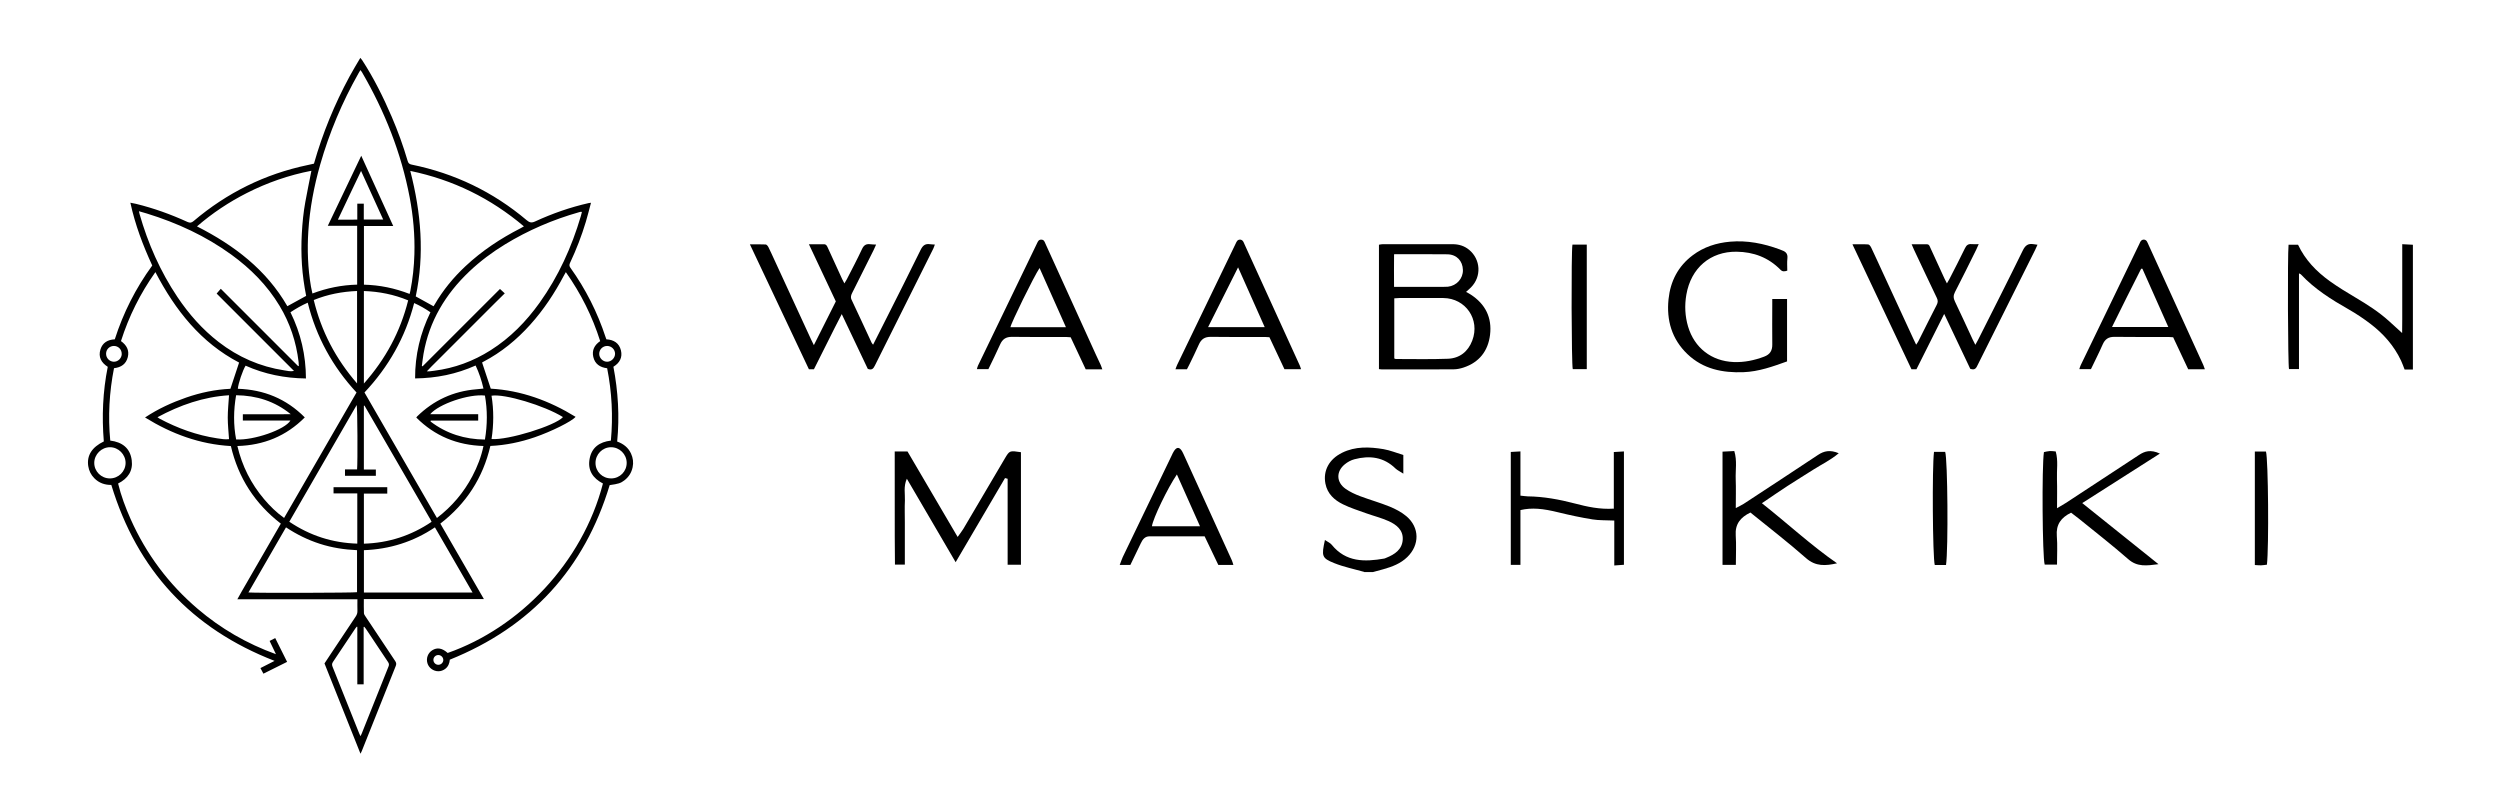 <svg xmlns="http://www.w3.org/2000/svg" width="1080" height="350" viewBox="0 0 1080 350" fill="none"><path d="M1042.39 159.65H1038.8C1038.27 158.31 1037.82 157 1037.24 155.77C1034.2 149.32 1029.59 144.13 1023.98 139.86C1021.04 137.62 1017.93 135.54 1014.71 133.7C1007.2 129.44 999.949 124.89 993.979 118.53C993.839 118.39 993.609 118.33 993.159 118.1V159.44H988.849C988.379 157.84 988.179 110.37 988.659 105.73H992.759C995.799 112.22 1000.65 117.27 1006.43 121.43C1010.01 123.99 1013.78 126.3 1017.58 128.54C1022.65 131.55 1027.61 134.7 1032 138.67C1033.89 140.38 1035.77 142.11 1037.72 143.87C1037.73 142.02 1037.77 139.91 1037.77 137.81V105.49C1039.48 105.58 1040.93 105.65 1042.37 105.73V159.67H1042.41L1042.39 159.65Z" fill="black"></path><path d="M351.608 149.07C354.888 142.54 357.988 136.39 361.078 130.21C357.238 122.06 353.428 113.97 349.448 105.51C351.898 105.51 353.888 105.54 355.888 105.51C357.008 105.5 357.278 106.32 357.638 107.08C359.708 111.58 361.758 116.1 363.828 120.6C364.068 121.13 364.358 121.65 364.778 122.43C365.218 121.68 365.548 121.19 365.818 120.67C368.038 116.32 370.328 112.02 372.388 107.6C373.178 105.89 374.198 105.27 375.968 105.51C376.708 105.61 377.448 105.6 378.478 105.66C378.048 106.62 377.758 107.32 377.428 107.99C374.358 114.15 371.268 120.33 368.168 126.48C367.678 127.47 367.328 128.34 367.888 129.51C370.818 135.66 373.648 141.86 376.528 148.04C376.658 148.32 376.888 148.53 377.178 148.91C379.038 145.21 380.858 141.63 382.668 138.03C387.718 128 392.808 117.99 397.728 107.91C398.668 105.98 399.768 105.18 401.808 105.5C402.418 105.59 403.028 105.59 403.858 105.65C403.588 106.35 403.438 106.91 403.178 107.43C394.768 124.26 386.338 141.08 377.958 157.91C377.338 159.15 376.718 160.07 374.888 159.36C371.278 151.75 367.558 143.93 363.638 135.69C359.418 143.77 355.648 151.67 351.618 159.52H349.448C341.018 141.67 332.598 123.85 323.958 105.56C326.528 105.56 328.658 105.5 330.778 105.61C331.208 105.64 331.738 106.31 331.978 106.8C332.878 108.6 333.688 110.44 334.538 112.27C339.818 123.73 345.118 135.18 350.388 146.65C350.708 147.35 351.069 148.03 351.589 149.1L351.608 149.07Z" fill="black"></path><path d="M851.159 159.34C847.499 151.63 843.779 143.82 839.889 135.61C835.779 143.81 831.849 151.65 827.909 159.51H825.749C817.329 141.68 808.889 123.81 800.249 105.54C802.839 105.54 804.979 105.45 807.099 105.6C807.569 105.64 808.109 106.44 808.389 107.02C810.029 110.44 811.569 113.91 813.169 117.34C817.649 127.04 822.119 136.73 826.599 146.43C826.959 147.2 827.339 147.95 827.779 148.9C828.159 148.32 828.479 147.9 828.719 147.44C831.369 142.19 833.969 136.92 836.669 131.69C837.229 130.6 837.229 129.76 836.699 128.67C833.379 121.77 830.129 114.82 826.859 107.9C826.539 107.23 826.259 106.54 825.829 105.53H832.419C833.429 105.53 833.609 106.39 833.919 107.06C835.959 111.49 837.989 115.92 840.019 120.35C840.299 120.96 840.629 121.55 841.069 122.43C841.499 121.68 841.819 121.2 842.079 120.68C844.359 116.2 846.699 111.74 848.879 107.21C849.509 105.9 850.289 105.32 851.719 105.46C852.619 105.55 853.519 105.47 854.799 105.47C854.319 106.55 854.039 107.23 853.709 107.9C850.679 114 847.689 120.11 844.549 126.17C843.789 127.64 843.829 128.79 844.539 130.27C847.159 135.7 849.649 141.2 852.199 146.68C852.519 147.38 852.879 148.05 853.349 148.96C853.819 148.1 854.199 147.46 854.539 146.79C861.009 133.93 867.539 121.1 873.859 108.17C874.929 105.99 876.169 105.1 878.449 105.48C878.959 105.57 879.459 105.62 880.199 105.72C879.819 106.58 879.519 107.28 879.189 107.95C870.939 124.49 862.649 141.05 854.399 157.58C853.799 158.77 853.349 160.12 851.179 159.33L851.149 159.3L851.159 159.34Z" fill="black"></path><path d="M633.368 126.12C634.188 126.58 634.798 126.88 635.368 127.26C641.698 131.37 644.608 137.24 643.698 144.67C642.848 151.62 639.028 156.54 632.238 158.78C630.858 159.24 629.358 159.54 627.918 159.55C617.608 159.61 607.298 159.59 596.988 159.59C596.608 159.59 596.238 159.51 595.708 159.46V105.72C596.288 105.63 596.798 105.49 597.318 105.49C607.388 105.49 617.468 105.48 627.548 105.49C630.168 105.49 632.578 106.2 634.648 107.91C639.698 112.09 640.079 119.49 635.469 124.15C634.869 124.76 634.209 125.3 633.339 126.1H633.368V126.12ZM602.328 154.85C602.688 154.98 602.819 155.09 602.979 155.09C610.499 155.09 618.008 155.27 625.508 154.98C630.578 154.78 634.198 151.91 636.018 147.12C639.488 138.05 633.199 128.85 623.529 128.75C617.179 128.7 610.819 128.74 604.469 128.75C603.789 128.75 603.108 128.84 602.328 128.88V154.86V154.85ZM602.238 109.82C602.188 114.58 602.199 119.15 602.229 123.92H623.648C624.268 123.92 624.888 123.92 625.508 123.86C629.278 123.44 632.079 120.3 631.979 116.63C631.879 112.69 629.269 109.91 625.219 109.86C617.729 109.76 610.218 109.83 602.258 109.83H602.248L602.238 109.82Z" fill="black"></path><path d="M765.618 129.18H772.008V156.13C765.918 158.31 759.808 160.53 753.228 160.78C744.198 161.14 735.728 159.45 728.958 152.96C722.208 146.51 719.868 138.34 720.808 129.25C721.608 121.51 724.928 115.02 731.248 110.28C736.018 106.68 741.508 104.93 747.388 104.41C754.768 103.76 761.868 105.18 768.778 107.72C769.138 107.85 769.488 108.04 769.858 108.16C771.498 108.73 772.378 109.68 772.158 111.61C771.958 113.36 772.108 115.14 772.108 116.92C770.918 117.3 770.068 117.44 769.178 116.54C763.968 111.24 757.598 108.83 750.178 108.74C738.958 108.61 730.498 115.68 728.498 127.33C727.698 131.98 727.918 136.59 729.258 141.11C731.998 150.28 739.368 156.01 748.928 156.4C753.478 156.59 757.828 155.68 762.088 154.08C764.678 153.12 765.668 151.43 765.628 148.77C765.548 143.11 765.618 137.46 765.618 131.8V129.2V129.17V129.18Z" fill="black"></path><path d="M469.009 159.51C466.829 154.88 464.699 150.331 462.529 145.701C461.809 145.651 461.119 145.57 460.449 145.57C452.699 145.57 444.949 145.651 437.209 145.521C434.569 145.481 433.049 146.52 432.019 148.88C430.459 152.42 428.709 155.871 426.989 159.461H422.019C422.179 158.931 422.269 158.411 422.489 157.951C430.999 140.311 439.509 122.691 448.029 105.051C448.409 104.261 448.689 103.531 449.809 103.521C451.079 103.521 451.279 104.5 451.649 105.31C458.889 121.22 466.129 137.151 473.369 153.081C474.079 154.631 474.829 156.151 475.529 157.711C475.769 158.241 475.939 158.83 476.189 159.54H469.029L469.009 159.51ZM460.479 141.34C456.599 132.64 452.879 124.31 449.089 115.79C446.599 119.49 436.659 139.77 436.519 141.34H460.469H460.479Z" fill="black"></path><path d="M952.429 159.52H945.299C943.169 155.01 941.009 150.4 938.809 145.7C938.089 145.65 937.399 145.57 936.729 145.57C928.979 145.57 921.219 145.63 913.489 145.52C910.849 145.48 909.339 146.52 908.319 148.89C906.769 152.44 904.999 155.88 903.289 159.47H898.269C898.469 158.86 898.609 158.28 898.869 157.76C907.319 140.26 915.769 122.77 924.239 105.29C924.399 104.93 924.539 104.57 924.759 104.25C925.439 103.26 926.799 103.26 927.449 104.26C927.779 104.78 927.979 105.39 928.239 105.93C936.099 123.19 943.979 140.43 951.829 157.69C952.069 158.22 952.249 158.81 952.499 159.5H952.449L952.429 159.52ZM925.509 116.08H924.979C920.819 124.4 916.569 132.65 912.389 141.26H936.709C932.889 132.68 929.199 124.38 925.509 116.08Z" fill="black"></path><path d="M562.009 159.49H554.879C552.759 155.01 550.589 150.41 548.389 145.68C547.709 145.64 547.019 145.57 546.349 145.57C538.599 145.57 530.849 145.65 523.109 145.52C520.469 145.48 518.929 146.5 517.899 148.85C516.609 151.83 515.119 154.72 513.719 157.66C513.419 158.28 513.089 158.88 512.759 159.52H507.799C508.079 158.8 508.259 158.16 508.549 157.58C516.959 140.16 525.359 122.72 533.779 105.31C533.979 104.89 534.159 104.45 534.439 104.09C535.109 103.27 536.389 103.34 536.999 104.23C537.249 104.61 537.419 105.05 537.609 105.49C545.569 122.95 553.539 140.42 561.499 157.89C561.719 158.36 561.839 158.87 562.059 159.51L562.019 159.48L562.009 159.49ZM546.349 141.31C542.469 132.61 538.749 124.25 534.849 115.49C530.419 124.3 526.229 132.68 521.899 141.31H546.349Z" fill="black"></path><path d="M679.288 105.67H685.488V159.47H679.438C678.868 157.83 678.718 108.6 679.298 105.67H679.288Z" fill="black"></path><path d="M589.329 247.06C585.009 245.83 580.529 244.94 576.389 243.27C570.989 241.1 570.839 240.25 572.369 233.29C573.499 234.06 574.649 234.52 575.309 235.34C581.419 242.89 589.529 242.78 597.999 241.3C598.309 241.25 598.559 241.07 598.869 240.97C602.529 239.51 605.719 237.39 605.979 233.14C606.239 228.95 603.219 226.62 599.869 225.11C596.779 223.73 593.399 222.88 590.179 221.73C586.799 220.5 583.379 219.45 580.179 217.87C576.449 216.05 573.429 213.32 572.579 208.92C571.509 203.32 574.169 198.36 579.789 195.59C585.539 192.75 591.629 193.03 597.669 194.03C600.529 194.52 603.299 195.67 606.239 196.56V204.62C604.729 203.62 603.679 203.16 602.889 202.42C597.769 197.41 591.689 196.67 585.109 198.4C583.649 198.78 582.169 199.58 580.989 200.55C577.129 203.67 577.229 208.33 581.319 211.19C583.209 212.52 585.389 213.52 587.559 214.34C591.779 215.93 596.149 217.15 600.319 218.84C602.879 219.89 605.459 221.24 607.559 223.01C613.309 227.87 613.339 235.42 607.939 240.66C605.049 243.47 601.419 244.83 597.629 245.9C596.119 246.31 594.639 246.74 593.129 247.13H589.319V247.05L589.329 247.06Z" fill="black"></path><path d="M386.569 195.03H392.039C399.149 207.15 406.259 219.25 413.699 231.96C414.719 230.5 415.569 229.5 416.209 228.4C422.169 218.32 428.079 208.22 434.039 198.14C436.139 194.58 436.159 194.61 441.049 195.35V243.97H435.299V206.83C434.919 206.73 434.559 206.63 434.169 206.52C427.209 218.36 420.259 230.23 412.839 242.87C405.679 230.59 398.869 218.98 391.759 206.81C390.229 210.26 391.039 213.31 390.919 216.2C390.769 219.32 390.889 222.44 390.889 225.56V243.92H386.619C386.439 227.81 386.589 211.67 386.519 194.99L386.569 195.02V195.03Z" fill="black"></path><path d="M749.878 244.01H744.128V195.11C745.788 195.03 747.398 194.96 749.218 194.85C750.498 199.04 749.678 203.11 749.828 207.08C749.978 210.97 749.858 214.88 749.858 219.49C751.288 218.72 752.338 218.26 753.258 217.67C763.978 210.66 774.668 203.63 785.358 196.54C787.988 194.8 790.598 194.21 794.338 195.8C790.578 198.95 786.768 200.69 783.318 202.91C779.638 205.26 775.898 207.54 772.238 209.92C768.708 212.22 765.258 214.6 761.138 217.39C772.238 226.14 782.238 235.47 793.598 243.35C788.708 244.45 784.388 244.81 780.198 241.1C772.478 234.3 764.288 228 756.178 221.41C751.908 223.48 749.498 226.35 749.838 231.31C750.118 235.35 749.888 239.42 749.888 243.97V244.02L749.878 244.01Z" fill="black"></path><path d="M932.988 196C921.448 203.37 910.758 210.2 899.528 217.33C910.708 226.28 921.318 234.8 932.468 243.73C927.408 244.37 923.308 245.03 919.368 241.53C912.438 235.47 905.148 229.82 898.008 224.01C896.938 223.14 895.808 222.32 894.708 221.48C890.358 223.6 888.138 226.62 888.548 231.56C888.878 235.55 888.628 239.62 888.628 243.91H883.308C882.308 240.69 882.028 201.5 882.978 195.31C883.768 195.16 884.638 194.9 885.538 194.85C886.308 194.8 887.048 194.95 888.068 195.03C889.218 199.02 888.448 203.09 888.608 207.05C888.738 210.94 888.638 214.85 888.638 219.56C890.228 218.61 891.328 218 892.398 217.31C902.988 210.38 913.528 203.47 924.088 196.52C926.518 194.93 929.028 194.09 933.038 195.93L932.988 196.01V196Z" fill="black"></path><path d="M532.829 244.04H526.309C524.419 240.13 522.499 236.06 520.399 231.69H496.609C494.589 231.69 493.589 233.07 492.819 234.71C491.339 237.78 489.849 240.87 488.319 244.05H483.719C484.209 242.82 484.539 241.72 485.019 240.67C492.029 226.07 499.089 211.46 506.119 196.88C506.449 196.16 506.759 195.45 507.189 194.81C508.369 193.02 509.519 193.07 510.639 194.91C510.969 195.45 511.199 196.04 511.459 196.57C518.369 211.74 525.268 226.91 532.178 242.1C532.438 242.66 532.559 243.25 532.819 244.07V244.04H532.829ZM518.399 227.34C514.899 219.51 511.699 212.35 508.419 204.96C504.459 210.77 498.089 223.94 497.629 227.34H518.418H518.389H518.399Z" fill="black"></path><path d="M652.709 195.24C654.069 195.16 655.189 195.11 656.829 195.01V214.12C658.209 214.25 659.109 214.4 659.979 214.43C666.909 214.51 673.609 215.76 680.289 217.5C685.659 218.91 691.129 220.13 697.169 219.73V195.28C698.759 195.18 700.029 195.1 701.539 195.02V243.98C700.309 244.08 699.159 244.16 697.369 244.29V224.88C693.839 224.7 690.869 224.85 688.009 224.39C683.099 223.6 678.189 222.55 673.349 221.37C666.419 219.66 661.789 219.22 656.829 220.35V244.01H652.659V195.28L652.709 195.25V195.24Z" fill="black"></path><path d="M840.679 244.09H835.819C834.899 240.76 834.639 201.81 835.489 195.21H840.319C841.389 198.46 841.699 237.18 840.679 244.09Z" fill="black"></path><path d="M974.069 195.06H978.899C979.899 198.51 980.199 236.47 979.309 243.94C978.519 244.04 977.619 244.2 976.749 244.22C975.979 244.25 975.219 244.14 974.089 244.09V195.06H974.059H974.069Z" fill="black"></path><path d="M255.309 87.6C254.539 90.48 253.879 93.17 253.089 95.8C251.259 101.89 248.979 107.8 246.269 113.54C245.909 114.31 245.859 114.89 246.399 115.65C253.029 124.89 258.089 134.92 261.639 145.72C261.729 146 261.839 146.25 261.959 146.59C265.139 146.76 267.489 148.22 268.249 151.38C268.969 154.41 267.729 156.77 264.989 158.44C267.029 169.1 267.689 179.85 266.619 190.75C269.299 191.71 271.399 193.33 272.599 195.93C273.479 197.84 273.729 199.83 273.289 201.88C272.799 204.19 271.609 206.08 269.709 207.53C268.139 208.73 267.149 209.04 263.379 209.57C252.459 245.74 229.459 270.81 194.319 284.98C194.189 286.46 193.689 287.94 192.319 288.97C191.439 289.62 190.449 289.98 189.359 289.98C187.239 289.98 185.239 288.53 184.649 286.52C184.009 284.37 184.839 282.12 186.709 280.93C188.829 279.58 191.049 279.96 193.399 282.08C224.429 271.2 251.579 243.23 260.469 208.87C256.129 206.63 253.769 203.17 254.719 198.17C255.629 193.3 258.989 190.92 263.899 190.34C264.869 179.82 264.339 169.45 262.289 159.08C259.209 158.72 256.999 157.25 256.299 154.18C255.649 151.32 256.789 149.05 259.279 147.36C255.899 136.68 250.979 126.83 244.439 117.56C244.119 118.13 243.869 118.56 243.629 119C239.589 126.66 234.849 133.84 229.039 140.29C223.219 146.76 216.589 152.21 208.859 156.25C208.649 156.36 208.449 156.49 208.259 156.6C209.499 160.34 210.729 164.03 212.009 167.9C225.179 168.66 237.319 173.11 248.649 180.07C247.089 182.02 238.129 186.44 231.069 188.87C224.849 191.01 218.499 192.34 211.839 192.65C208.639 206.4 201.429 217.56 190.229 226.19C196.479 237.01 202.679 247.77 209.049 258.81H157.179C157.179 260.96 157.129 262.93 157.219 264.91C157.249 265.43 157.669 265.96 157.979 266.44C162.209 272.82 166.439 279.2 170.709 285.55C171.189 286.26 171.309 286.84 170.979 287.67C166.049 299.94 161.179 312.22 156.279 324.49C156.159 324.8 155.999 325.08 155.729 325.61C150.479 312.45 145.329 299.53 140.179 286.6C141.109 285.19 142.019 283.8 142.929 282.44C146.489 277.07 150.059 271.7 153.649 266.36C154.199 265.56 154.449 264.76 154.409 263.8C154.359 262.21 154.399 260.62 154.399 258.89H102.529C103.819 256.45 105.119 254.33 106.349 252.16C107.579 250.01 108.819 247.88 110.049 245.74C111.299 243.55 112.569 241.38 113.829 239.2C115.059 237.06 116.299 234.92 117.529 232.78C118.779 230.6 120.039 228.43 121.319 226.21C110.149 217.56 102.929 206.44 99.739 192.7C86.309 191.93 74.169 187.47 62.659 180.35C68.349 176.57 74.269 173.89 80.439 171.74C86.649 169.59 93.009 168.26 99.539 167.96C100.789 164.16 102.019 160.46 103.289 156.63C86.779 148.01 75.749 134.05 67.129 117.55C60.549 126.85 55.649 136.7 52.259 147.35C54.679 149.09 55.939 151.3 55.219 154.26C54.469 157.26 52.349 158.72 49.249 159.06C47.209 169.4 46.629 179.79 47.629 190.33C52.769 190.98 56.229 193.56 56.909 198.82C57.509 203.44 55.279 206.72 51.019 208.88C52.309 214.17 54.209 219.26 56.429 224.24C63.159 239.36 72.829 252.3 85.419 263.04C95.389 271.54 106.549 278.02 119.209 282.61C118.219 280.55 117.369 278.77 116.469 276.88C117.299 276.47 118.019 276.09 118.899 275.65C120.619 279.09 122.289 282.44 124.029 285.93C120.599 287.64 117.279 289.29 113.789 291.03C113.359 290.23 112.979 289.48 112.509 288.61C114.549 287.57 116.529 286.58 118.619 285.5C82.739 271.58 59.269 246.33 48.089 209.49C45.339 209.52 42.779 208.68 40.739 206.59C39.299 205.14 38.429 203.36 38.119 201.34C37.439 196.78 39.679 193.2 44.849 190.7C43.959 179.94 44.399 169.18 46.549 158.47C43.759 156.68 42.369 154.23 43.399 150.94C44.289 148.07 46.499 146.74 49.589 146.59C53.249 135.15 58.609 124.53 65.769 114.7C61.779 106.05 58.399 97.18 56.319 87.57C57.249 87.76 57.989 87.88 58.709 88.05C66.399 89.93 73.809 92.6 80.989 95.88C82.109 96.39 82.749 96.24 83.659 95.48C98.049 83.28 114.449 75.17 132.919 71.3C133.809 71.11 134.709 70.9 135.629 70.7C139.379 57.55 144.509 45.03 150.989 33.07C152.439 30.39 154.029 27.78 155.659 25C156.019 25.44 156.269 25.69 156.459 25.99C161.489 33.73 165.579 41.97 169.219 50.43C171.899 56.66 174.199 63.03 176.109 69.54C176.389 70.51 176.819 70.9 177.829 71.11C196.409 74.9 212.999 82.87 227.509 95.11C228.719 96.14 229.619 96.39 231.169 95.67C238.599 92.24 246.319 89.54 254.309 87.73C254.539 87.68 254.779 87.66 255.389 87.58H255.309V87.6ZM176.939 127C177.089 126.44 177.209 126.07 177.269 125.69C178.299 120.44 178.869 115.16 179.019 109.82C179.259 101.56 178.509 93.36 176.979 85.25C173.319 66.03 166.209 48.12 156.399 31.23C156.229 30.92 155.969 30.64 155.689 30.28C155.369 30.83 155.099 31.23 154.879 31.65C147.819 44.13 142.289 57.26 138.339 71.05C135.639 80.49 133.829 90.08 133.199 99.88C132.689 107.89 132.989 115.86 134.329 123.77C134.499 124.74 134.729 125.72 134.959 126.79C141.259 124.41 147.629 123.13 154.289 122.96V97.55H141.609C146.459 87.38 151.169 77.45 156.059 67.28C160.729 77.53 165.239 87.45 169.869 97.62H157.219V122.98C164.029 123.14 170.529 124.49 176.949 126.98H176.939V127ZM60.029 91.27C60.149 91.86 60.189 92.14 60.269 92.4C63.929 105.2 69.229 117.25 76.659 128.33C81.609 135.7 87.419 142.3 94.469 147.75C102.879 154.25 112.299 158.39 122.809 160C124.099 160.2 125.429 160.57 127.009 160.25C125.019 158.26 123.189 156.43 121.349 154.59C119.469 152.71 117.569 150.81 115.689 148.93L110.139 143.38C108.279 141.52 106.439 139.68 104.589 137.83C102.709 135.95 100.809 134.07 98.929 132.17C97.099 130.33 95.259 128.51 93.589 126.82C94.259 126.05 94.779 125.43 95.379 124.75C106.579 135.95 117.699 147.07 128.809 158.18C128.899 158.14 128.999 158.1 129.089 158.06C129.059 157.5 129.059 156.95 128.999 156.39C127.969 147.7 125.279 139.59 120.759 132.1C115.429 123.24 108.289 116.07 99.969 110.02C88.849 101.95 76.549 96.29 63.449 92.24C62.399 91.92 61.339 91.64 60.029 91.25V91.27ZM182.259 158.09C182.349 158.14 182.459 158.2 182.549 158.26C186.259 154.55 189.979 150.83 193.689 147.12C197.429 143.38 201.159 139.65 204.899 135.91C208.619 132.2 212.329 128.48 215.989 124.83C216.749 125.52 217.349 126.07 218.059 126.73C216.589 128.17 215.179 129.55 213.779 130.95C212.409 132.31 211.039 133.69 209.669 135.06C208.269 136.46 206.849 137.88 205.449 139.28C204.049 140.68 202.629 142.1 201.229 143.5C199.829 144.9 198.409 146.32 197.009 147.72C195.639 149.09 194.269 150.46 192.899 151.83C191.499 153.23 190.079 154.63 188.679 156.05C187.309 157.44 185.879 158.77 184.399 160.41C184.999 160.41 185.289 160.44 185.569 160.41C186.249 160.34 186.919 160.25 187.589 160.16C196.369 159.04 204.469 156.04 211.939 151.31C220.419 145.94 227.289 138.91 233.099 130.8C241.259 119.37 246.969 106.78 250.929 93.35C251.099 92.76 251.239 92.16 251.379 91.59C251.189 91.52 251.089 91.46 251.009 91.47C250.729 91.52 250.449 91.59 250.169 91.67C238.889 94.87 228.209 99.45 218.189 105.56C212.639 108.95 207.429 112.83 202.709 117.32C192.409 127.1 185.429 138.73 182.959 152.86C182.649 154.61 182.479 156.37 182.229 158.12H182.269L182.259 158.09ZM102.549 192.69C104.609 201.37 108.439 208.95 114.069 215.61C116.619 218.63 119.419 221.39 122.729 223.75C133.219 205.58 143.599 187.61 154.019 169.56C143.699 158.43 136.639 145.59 132.939 130.76C130.219 131.95 127.829 133.34 125.479 134.9C129.959 143.98 132.129 153.44 132.169 163.5C122.969 163.38 114.319 161.64 106.099 157.97C104.849 159.95 102.899 165.74 102.749 167.95C113.949 168.32 123.649 172.23 131.669 180.32C123.619 188.41 113.929 192.35 102.549 192.68V192.69ZM179.829 180.38C180.029 180.11 180.099 179.99 180.199 179.89C187.329 172.92 195.839 168.99 205.799 168.17C206.789 168.09 207.779 167.97 208.859 167.86C208.059 164.34 206.979 161.11 205.469 157.9C201.289 159.76 197.069 161.13 192.709 162.05C188.349 162.96 183.939 163.42 179.319 163.48C179.289 153.35 181.549 143.9 185.949 134.9C183.679 133.33 181.399 132.03 178.919 130.92C175.099 145.76 167.839 158.51 157.459 169.55C167.909 187.65 178.309 205.67 188.759 223.77C195.249 218.79 200.309 212.83 204.059 205.72C206.219 201.61 207.899 197.32 208.859 192.67C197.509 192.32 187.859 188.39 179.839 180.38H179.829ZM154.349 234.88V213.15H144.089V210.48H167.299V213.23H157.199V234.87C167.919 234.55 177.589 231.4 186.439 225.43C186.239 225.03 186.109 224.72 185.949 224.44C176.469 208.05 166.979 191.66 157.489 175.27C157.479 175.24 157.399 175.22 157.359 175.22C157.319 175.22 157.289 175.26 157.189 175.31V202.85H162.369V205.56H149.039V202.78H154.259C154.549 199.7 154.429 176.13 154.089 174.96C144.359 191.8 134.699 208.57 124.979 225.39C133.909 231.38 143.569 234.53 154.379 234.85V234.88H154.349ZM124.119 132.29C126.879 130.77 129.539 129.31 132.259 127.82C131.379 123.36 130.739 118.86 130.439 114.31C130.149 109.81 130.129 105.31 130.389 100.8C130.639 96.25 131.079 91.72 131.899 87.24C132.709 82.8 133.619 78.38 134.529 73.77C124.689 75.69 115.459 78.91 106.659 83.37C98.959 87.28 91.799 92.02 85.099 97.8C101.239 106.01 115.059 116.53 124.129 132.26V132.29H124.119ZM179.599 128.05C182.219 129.49 184.739 130.89 187.299 132.31C187.469 132.02 187.649 131.79 187.779 131.54C191.379 125.33 195.899 119.85 201.129 114.96C208.219 108.33 216.239 103.03 224.859 98.62C225.309 98.39 225.739 98.13 226.329 97.79C211.939 85.62 195.749 77.68 177.239 73.83C181.919 91.92 183.449 109.89 179.599 128.05ZM187.879 227.82C178.559 234.08 168.299 237.27 157.209 237.68V255.98H204.149C198.699 246.53 193.339 237.24 187.889 227.82H187.879ZM123.549 227.82C118.119 237.22 112.749 246.53 107.319 255.94C110.279 256.23 153.209 256.11 154.239 255.83V237.68C148.709 237.43 143.379 236.6 138.199 234.93C133.019 233.26 128.189 230.89 123.559 227.82H123.549ZM154.339 270.8C154.259 270.77 154.179 270.75 154.099 270.73C153.899 270.97 153.699 271.21 153.529 271.46C150.309 276.29 147.109 281.14 143.849 285.95C143.339 286.7 143.369 287.28 143.679 288.07C147.509 297.63 151.329 307.21 155.149 316.77C155.299 317.14 155.479 317.5 155.719 318.02C155.929 317.59 156.079 317.35 156.189 317.09C160.069 307.35 163.939 297.59 167.869 287.85C168.159 287.12 168.039 286.61 167.629 285.99C164.429 281.2 161.239 276.41 158.049 271.62C157.849 271.33 157.609 271.06 157.379 270.77C157.289 270.78 157.189 270.81 157.099 270.84V295.64H154.359V270.81H154.349L154.339 270.8ZM157.199 125.72V165.69C166.599 155.09 172.949 143.29 176.329 129.76C170.149 127.2 163.849 125.96 157.199 125.72ZM135.539 129.6C138.819 143.17 145.019 155.01 154.249 165.64V125.71C147.759 125.98 141.599 127.14 135.539 129.61V129.6ZM98.969 170.75C87.909 171.44 77.789 174.98 68.029 180.24C68.429 180.51 68.679 180.72 68.959 180.88C76.789 185.04 85.029 188.03 93.829 189.36C95.529 189.61 97.249 189.93 98.939 189.71C98.739 186.55 98.389 183.46 98.389 180.38C98.389 177.3 98.739 174.11 98.939 170.74H98.969V170.75ZM212.339 170.95C213.349 177.18 213.309 183.43 212.349 189.66C219.359 190.26 239.889 183.91 243.209 180.18C235.179 175.2 217.969 170.02 212.339 170.94V170.95ZM101.999 170.74C100.869 177.23 100.809 183.55 102.009 189.84C109.539 190.31 123.179 185.58 125.459 181.67H104.909V178.96H121.509C122.869 178.96 124.249 178.93 125.589 178.92C118.699 173.33 110.849 170.85 101.989 170.74H101.999ZM186.059 181.72C186.049 181.85 186.019 181.97 186.009 182.11C192.919 187.37 200.759 189.8 209.489 189.89C210.569 183.42 210.599 177.14 209.489 170.88C202.579 170.08 189.469 174.55 185.839 178.94C192.829 178.95 199.719 178.94 206.579 178.94V181.7H186.049H186.059V181.72ZM157.159 87.98V94.84H165.539C162.349 87.83 159.209 80.96 155.979 73.84C152.599 81.01 149.249 87.84 145.969 94.9H150.289C151.619 94.9 152.959 94.89 154.349 94.87V87.98H157.149H157.159ZM47.449 206.68C51.189 206.68 54.229 203.69 54.259 199.99C54.259 196.32 51.189 193.21 47.529 193.2C43.869 193.19 40.749 196.26 40.719 199.93C40.689 203.63 43.719 206.67 47.459 206.68H47.449ZM264.059 206.68C267.799 206.65 270.759 203.64 270.729 199.9C270.699 196.2 267.619 193.17 263.919 193.2C260.219 193.24 257.249 196.28 257.259 200.02C257.269 203.76 260.279 206.71 264.039 206.67H264.049L264.059 206.68ZM262.279 149.45C260.399 149.45 258.859 150.97 258.859 152.84C258.859 154.71 260.469 156.27 262.279 156.27C264.089 156.27 265.699 154.65 265.709 152.84C265.709 150.98 264.159 149.45 262.279 149.45ZM52.579 152.89C52.609 150.97 51.129 149.46 49.219 149.45C47.359 149.45 45.869 150.88 45.829 152.72C45.779 154.63 47.239 156.2 49.129 156.27C50.969 156.32 52.569 154.78 52.599 152.89H52.589H52.579ZM191.499 285.04C191.469 283.91 190.489 282.97 189.339 282.97C188.189 282.97 187.229 283.9 187.229 285.07C187.229 286.24 188.219 287.25 189.449 287.19C190.609 287.15 191.549 286.16 191.509 285.03L191.499 285.04Z" fill="black"></path></svg>